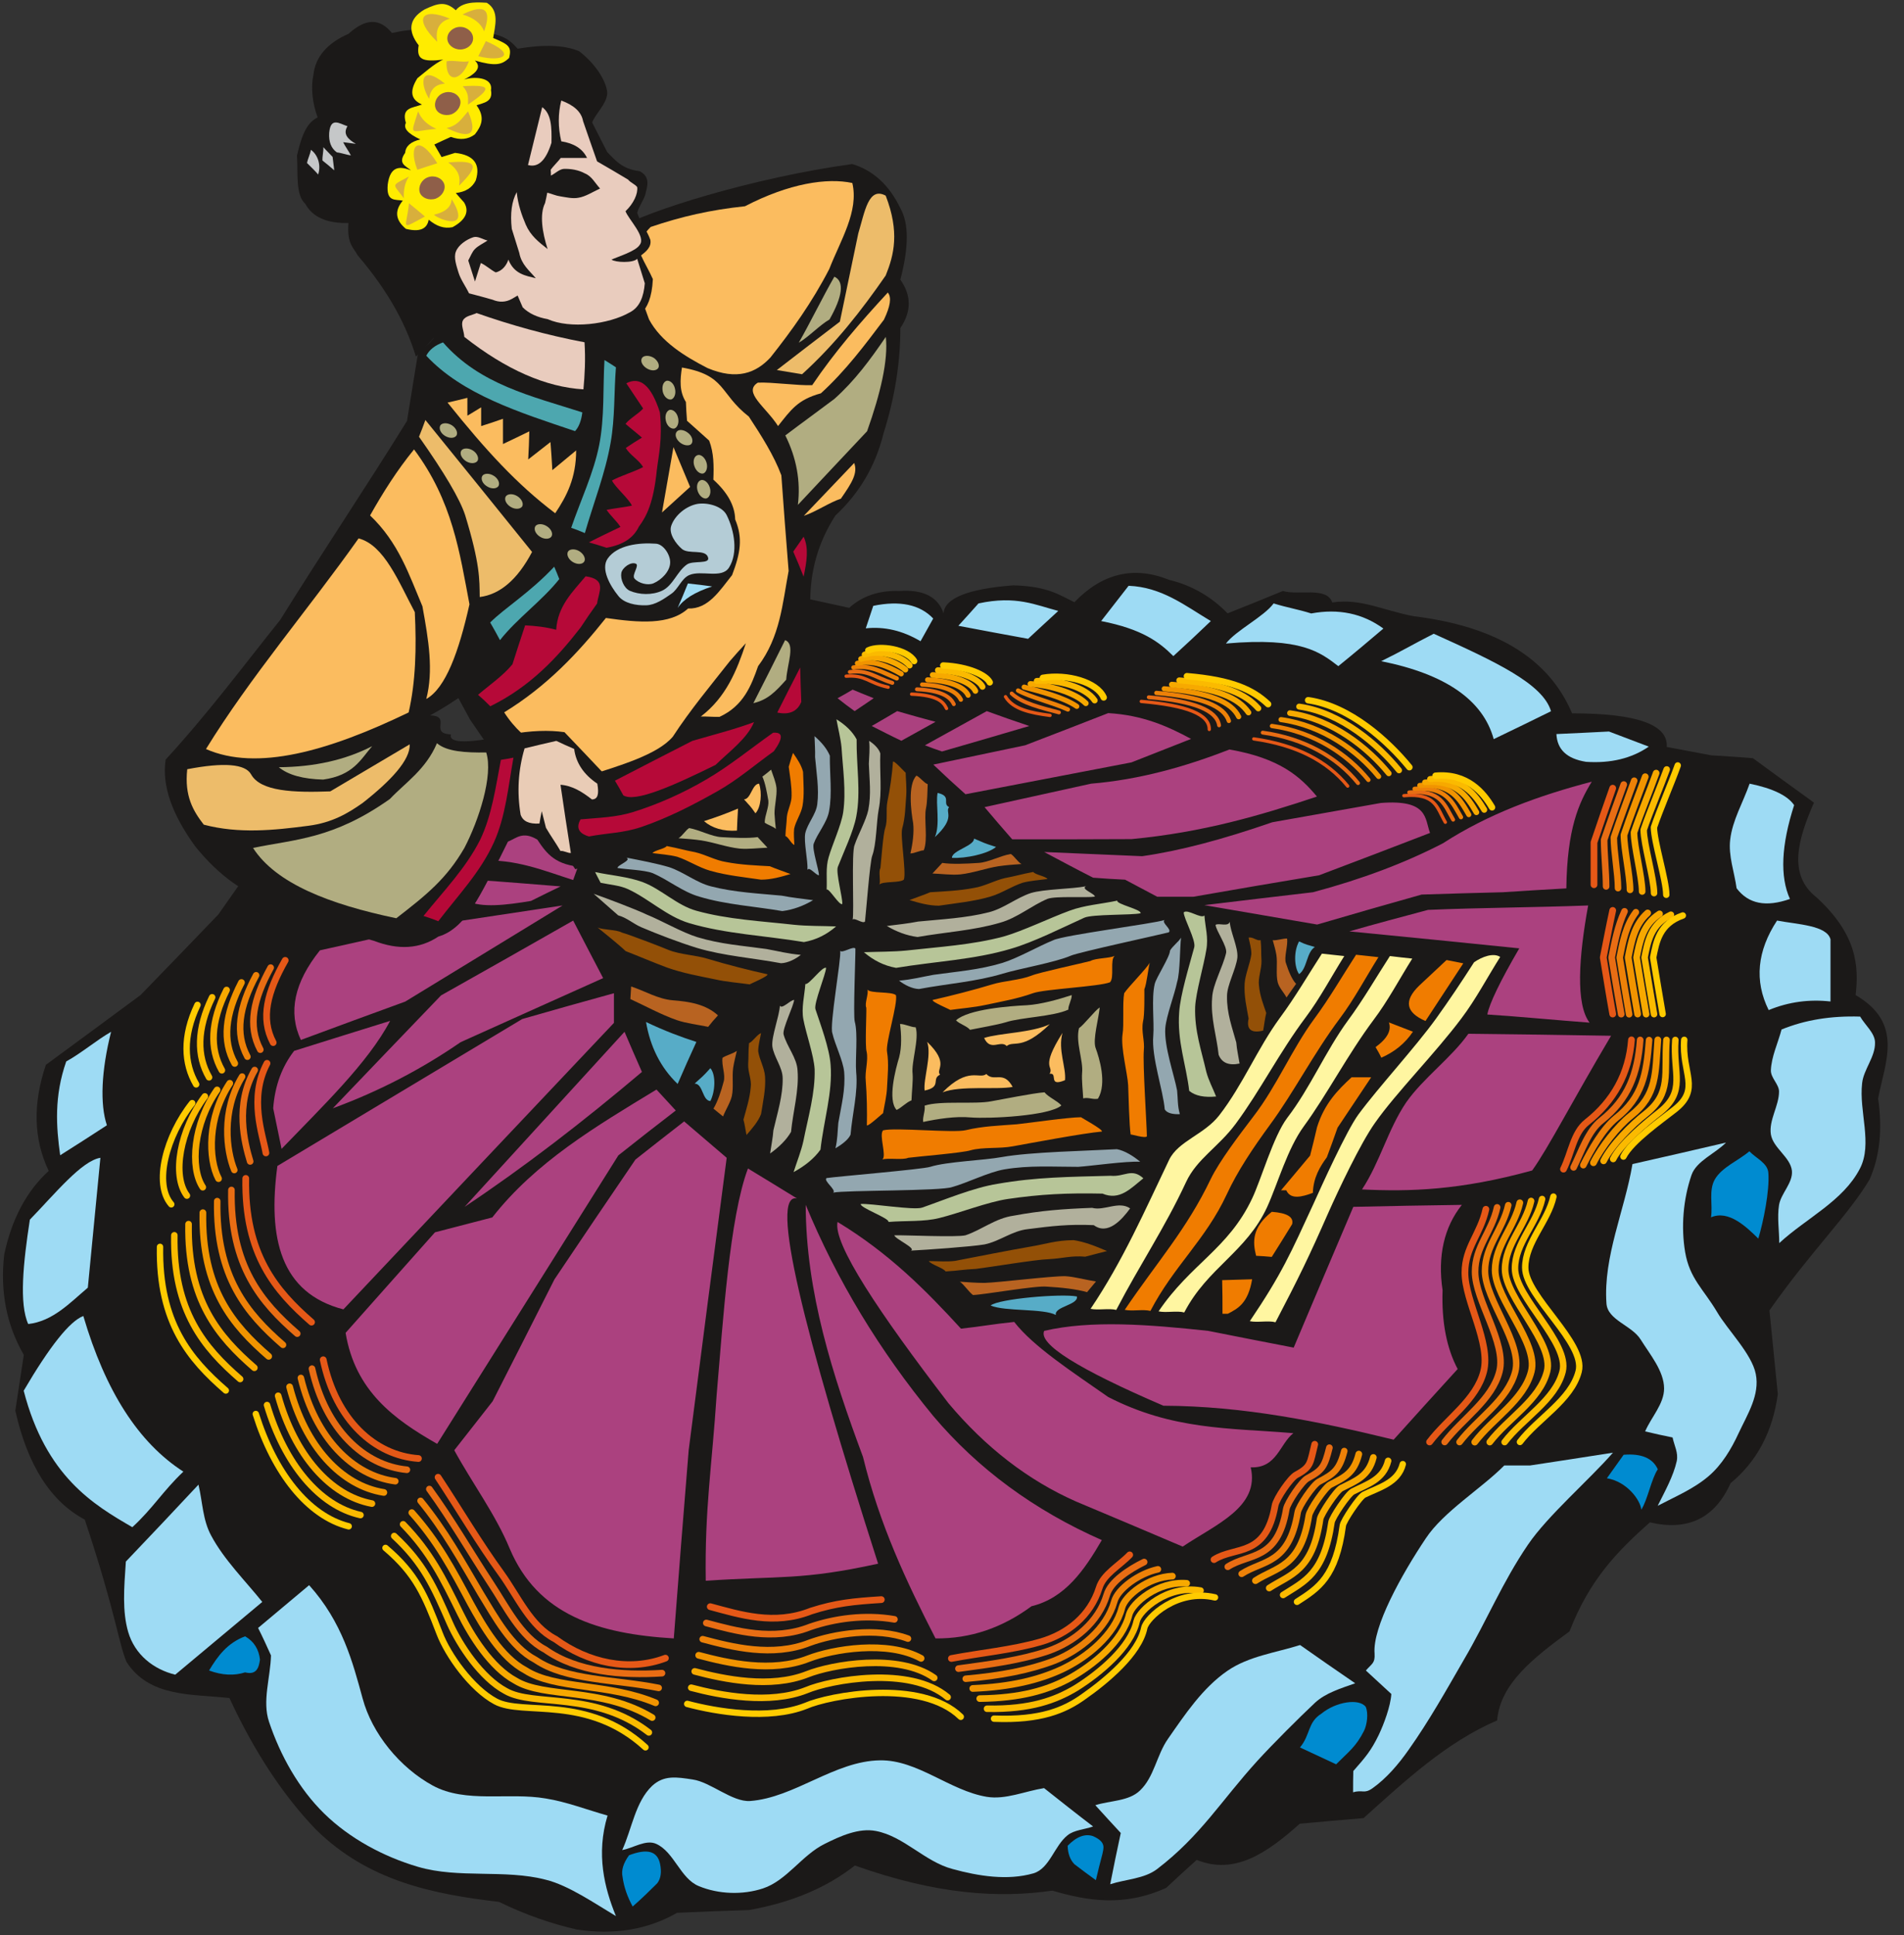 <svg xmlns="http://www.w3.org/2000/svg" xml:space="preserve" width="652.989" height="663.458" fill-rule="evenodd" stroke-linejoin="round" stroke-width="28.222" preserveAspectRatio="xMidYMid" version="1.2" viewBox="0 0 17277 17554"><rect x="0" y="0" width="17277" height="17554" fill="#333333" stroke="none"/><defs class="ClipPathGroup"><clipPath id="a" clipPathUnits="userSpaceOnUse"><path d="M0 0h17277v17554H0z"/></clipPath></defs><g class="SlideGroup"><g class="Slide" clip-path="url(#a)"><g class="Page"><g class="com.sun.star.drawing.ClosedBezierShape"><path fill="none" d="M27 5197h17103v12328H27z" class="BoundingBox"/><path fill="#1B1918" d="M6268 6019c-1346 640-2692 1280-4038 1923-82 117-165 233-249 354-234 244-470 488-706 731-285 211-572 422-859 633-119 353-112 673 26 962-201 183-336 437-404 760-37 335 20 635 178 909-26 168-51 336-77 506 112 498 323 825 630 988 280 839 308 1126 379 1291 208 323 592 290 934 328 229 495 493 889 783 1191 477 470 1061 587 1663 658 239 117 475 198 707 251 340 51 645 0 909-152 216-10 434-18 653-25 388-69 706-204 960-404 747 266 1311 297 1792 228 317 92 645 150 1033-25 92-86 183-170 277-254 348 142 645-69 935-328 193-18 386-35 579-51 381-342 754-690 1212-886 28-333 327-566 657-808 181-468 432-725 729-989 346 81 590-38 732-355 244-201 383-473 429-808-25-254-51-508-76-760 376-536 716-863 909-1188 94-214 117-458 77-734 63-331 236-681-204-938 31-266 10-551-353-885-264-205-172-525-25-861-186-134-371-269-554-403-127-11-254-18-378-26-135-25-270-51-404-76 15-203-272-305-859-305-211-500-693-790-1437-881-285-54-475-163-739-125-49-147-313-61-448-104-167 69-335 137-502 203-150-155-331-256-531-304-320-129-607-59-859 203-134-64-239-145-554-153-411 31-625 117-633 254-51-152-188-218-401-203-183-7-338 46-455 153-119-26-236-51-353-77-363 196-724 389-1085 582Z"/></g><g class="com.sun.star.drawing.ClosedBezierShape"><path fill="none" d="M2479 6256h12141v8609H2479z" class="BoundingBox"/><path fill="#AB417F" d="M5201 7983c26-71 51-143 79-214-218-101-437-205-655-310-89 117-181 234-272 348 330-17 582 92 848 176Zm0 0Zm-114 58c-251-20-503-41-754-58-31 63-61 127-94 190 132 64 350 38 579 0 91-46 180-89 269-132Zm0 0Zm18 173c-386 58-772 117-1161 175-345 77-693 154-1041 232-234 292-290 562-173 813 317-117 632-234 947-348 478-292 953-582 1428-872Zm0 0Zm96 137c-398 227-797 453-1199 679-327 341-655 681-982 1024 416-153 802-353 1160-600 432-195 864-388 1293-581-91-176-183-348-272-522Zm0 0Zm-1661 910c-289 89-579 181-871 272-112 145-175 318-190 521 25 122 50 244 76 368 368-383 782-777 985-1161Zm0 0Zm2031-251c-278 76-555 155-832 234-739 444-1481 889-2222 1333-88 655 28 1153 599 1301 818-867 1636-1733 2455-2599v-269Zm0 0Zm96 350c-483 529-966 1057-1451 1588 541-361 1072-770 1609-1224-54-122-107-244-158-364Zm0 0Zm290 524c-552 335-1096 657-1490 1160-172 44-345 89-520 135-270 302-539 607-811 912 87 528 442 786 831 1007 549-875 1097-1746 1644-2617 173-138 346-272 521-407-58-63-117-127-175-190Zm0 0Zm637 619c-129-111-259-221-386-330-147 114-294 229-442 346-246 360-491 724-735 1087-185 368-373 736-561 1106-114 147-231 294-348 444 162 297 376 584 503 892 254 602 802 774 1489 815 43-569 89-1138 135-1707 114-885 228-1769 345-2653Zm0 0Zm638 369c-150-92-297-183-445-272-167 444-226 1382-284 2052-43 654-109 1032-99 1688 675-46 871-3 1564-155-683-2130-988-3369-736-3313Zm0 0Zm79 58c2 793 243 1542 520 2287 150 615 397 1138 658 1646 318 3 605-96 871-292 305-74 480-328 638-600-615-271-1125-647-1529-1125-488-593-874-1230-1158-1916Zm0 0Zm289 155c470 285 803 622 1120 968 193-21 287-41 483-61 173 223 521 449 853 681 585 300 1090 280 1680 328-124 97-150 320-387 310 84 361-315 516-617 719-323-137-645-274-968-409-437-193-823-493-1158-892-630-821-1049-1448-1006-1644Zm0 0Zm1875 988c-54 119 307 346 1082 679 729 3 1410 143 2089 308 193-214 386-428 581-641-99-186-147-425-137-714-46-310 13-572 175-775-330 5-658 10-985 18-181 424-361 851-541 1277-260-50-519-101-776-152-538-58-1064-99-1488 0Zm0 0Zm3849-2695c-155 219-409 401-564 622-168 249-236 539-401 790 434 21 891 8 1544-172 147-204 363-628 716-1222-432-8-863-13-1295-18Zm0 0Zm172-175c18-97 115-300 290-600-516-53-1029-104-1542-154 236-68 475-131 714-195 470-20 980-22 1453-40-86 471-114 897 13 1063-285-21-646-56-928-74Zm0 0Zm948-2112c-117 191-224 424-231 968-193 10-386 23-577 35-246 6-493 13-736 21-318 89-633 180-948 272-343-59-684-117-1024-176 327-40 655-78 986-117 445-119 836-266 1179-444 416-269 873-434 1351-559Zm0 0Zm-4969 638c147 78 294 157 444 233 97 8 193 13 290 18 96 51 193 102 292 155h327c379-66 761-132 1142-195 335-127 671-254 1006-384-48-130-15-305-445-272-330 59-658 117-986 175-447 155-841 260-1181 308-298-13-595-26-889-38Zm0 0Zm-541-407c83 99 167 196 251 292 361 0 721 0 1082-2 648-61 1174-216 1683-386-150-181-338-348-794-427-396 155-818 274-1255 310-322 71-645 142-967 213Zm0 0Zm-465-386c96 92 193 181 292 269 500-96 1003-193 1506-289 180-71 361-142 541-213-216-117-442-216-752-234-251 99-503 195-754 292-279 58-556 117-833 175Zm0 0Zm-76-175c185-102 373-206 561-310 127 46 257 92 386 135-264 78-528 155-792 231-54-18-105-36-155-56Zm0 0Zm-483-175c76-43 152-89 231-135 114 33 231 66 348 97-104 58-208 116-310 172-91-43-180-89-269-134Zm0 0Zm-155-135c-53-38-104-76-155-117 46-25 92-51 137-78 64 27 127 53 191 78-59 41-117 79-173 117Z"/></g><g class="com.sun.star.drawing.ClosedBezierShape"><path fill="none" d="M208 9360h5383v8023H208z" class="BoundingBox"/><path fill="#9EDBF4" d="M1008 9360c-135 78-269 193-407 269-111 317-91 592-55 851 142-89 284-181 424-272-64-191-51-495 38-848Zm0 0Zm-97 1143c-170 27-411 325-640 561-61 394-98 764-15 947 223-25 376-190 541-330 38-391 76-785 114-1178Zm0 0Zm-155 1435c-124 48-304 274-541 678 201 778 635 1035 986 1238 188-173 277-328 463-504-407-262-707-729-908-1412Zm0 0Zm1045 1530c-218 233-438 467-659 698-17 247-33 450 21 638 61 208 231 340 427 388 265-221 529-442 790-660-155-193-348-384-464-602-77-142-77-300-115-462Zm0 0Zm1004 912c-153 129-308 259-463 388 41 81 79 165 117 249-5 201-81 414-18 602 102 305 270 607 501 833s538 391 851 483c370 109 788 20 1159 117 206 50 449 218 637 330-104-254-182-562-76-912-188-53-373-125-561-155-338-58-725 46-1025-117-297-162-551-470-637-792-89-325-183-691-485-1026Z"/></g><g class="com.sun.star.drawing.ClosedBezierShape"><path fill="none" d="M1897 10443h14152v6853H1897z" class="BoundingBox"/><path fill="#008BD0" d="M2224 14844c-162 61-249 180-327 310 121 45 231 48 327 17 102 26 125-40 135-116-10-92-54-165-135-211Zm0 0Zm3484 1986c-51 71-72 135-59 196 13 96 46 185 92 269 81-71 157-145 223-211 33-43 41-102 25-178-25-114-116-139-281-76Zm0 0Zm4211-173c-71-25-150 3-231 87 2 73 23 127 61 167 63 49 129 97 195 145 18-79 38-157 59-236 10-53 38-109-84-163Zm0 0Zm5607-5614c17-114-23-244 35-345 64-110 216-171 313-254 63 66 165 106 172 195 13 160-45 445-91 597-109-107-269-262-429-193Zm0 0Zm-3730 4809c96-114 68-228 195-307 133-109 343-140 402-61 25 58 12 160-15 216-74 147-140 190-254 305-110-51-219-102-328-153Zm0 0Zm2937-2655c-51 71-101 142-152 213 185 31 305 201 312 285 56-84 92-282 150-366-46-102-150-145-310-132Z"/></g><g class="com.sun.star.drawing.ClosedBezierShape"><path fill="none" d="M5646 14922h6652v2251H5646z" class="BoundingBox"/><path fill="#9EDBF4" d="M5646 16783c88-193 119-437 271-582 107-99 221-81 369-58 162 23 358 205 520 195 404-30 768-364 1180-369 340-5 632 275 968 331 170 28 345-51 520-79 148 117 295 234 445 348-79 28-170 31-231 79-122 97-163 302-310 346-236 68-501 25-734-39-252-66-442-297-696-345-155-30-323 46-465 117-207 102-344 333-560 404-185 61-404 53-582-21-167-68-223-309-386-383-94-43-208 38-309 56Zm0 0Zm4293-407c76 84 153 168 231 252-33 155-66 310-96 465 142-46 310-49 426-138 395-302 578-617 911-983 137-150 371-384 520-524 97-91 237-132 366-178-167-114-335-231-500-347-226 71-465 101-658 233-226 155-386 396-542 620-102 147-124 344-252 466-101 99-271 91-406 134Z"/></g><g class="com.sun.star.drawing.ClosedBezierShape"><path fill="none" d="M12278 7109h4738v9151h-4738z" class="BoundingBox"/><path fill="#9EDBF4" d="M16242 8155c-216 76-376 46-484-97-20-147-76-294-58-442 20-175 117-337 176-507 211 43 346 109 404 195-117 363-130 648-38 851Zm0 0Zm-117 196c-180 274-208 546-76 812 185-76 371-99 561-78v-564c-33-127-300-135-485-170Zm0 0Zm20 2926c0-115-20-232-2-346 18-106 127-200 117-310-13-124-170-205-191-330-20-129 74-259 74-389 0-66-76-124-74-193 5-124 64-246 97-370 213-87 449-125 713-117 46 79 135 150 135 236 3 130-104 244-117 368-30 257 97 549-20 775-152 295-488 450-732 676Zm0 0Zm-1217 1708c56-130 172-249 172-389 0-158-129-310-213-445-81-129-300-175-310-327-30-423 165-842 236-1264 282-63 564-129 849-195-97 99-269 167-313 294-76 221-96 473-58 699 41 241 165 334 290 544 93 160 315 379 351 562 38 190-74 363-156 538-66 143-152 287-272 389-137 117-302 185-462 269 64-129 142-267 173-406 15-76-21-135-38-214-84-17-168-35-249-55Zm0 0Zm-2475 3238c-76 53-87 10-175 36 0-64 0-127 2-193 107-122 160-181 231-328 46-97 107-259 114-371-78-71-154-142-231-213 56-64 84-66 79-153-20-241 244-716 465-1046 160-242 505-452 712-661h234c249-38 500-76 752-116-214 246-590 569-770 833-234 343-373 688-583 1046-162 280-315 554-500 815-91 130-201 260-330 351Z"/></g><g fill="none" class="com.sun.star.drawing.OpenBezierShape"><path d="M2199 8681h5830v6452H2199z" class="BoundingBox"/><path stroke="#E55817" stroke-linecap="round" stroke-width="61" d="M6445 14575c266 71 579 173 914 40 226-73 389-88 638-104m-4022-1110c193 292 371 595 574 874 150 208 264 478 490 594 296 216 669 298 999 173m-3105-2707c115 551 470 868 864 896m-1567-2541c-12 689 272 1021 597 1304m-404-2348c-168 318-38 648-10 813m175-1747c-163 287-226 525-109 746"/></g><g fill="none" class="com.sun.star.drawing.OpenBezierShape"><path d="M2070 8748h6078v6468H2070z" class="BoundingBox"/><path stroke="#E86D14" stroke-linecap="round" stroke-width="60" d="M6409 14723c266 71 607 168 942 36 224-77 498-115 765-69m-4220-1182c205 283 368 567 558 857 138 208 270 483 493 599 288 204 697 237 1060 214m-3176-2762c122 548 470 879 861 917m-1592-2538c-12 689 272 1021 597 1303m-386-2391c-181 313-92 661-41 829m186-1758c-158 287-209 528-94 744"/></g><g fill="none" class="com.sun.star.drawing.OpenBezierShape"><path d="M1941 8817h6329v6526H1941z" class="BoundingBox"/><path stroke="#ED8108" stroke-linecap="round" stroke-width="59" d="M6376 14870c267 71 634 165 969 33 221-81 607-145 894-38m-4423-1250c223 274 368 539 546 841 127 206 274 485 498 602 277 188 721 175 1117 254m-3247-2812c132 544 470 886 857 937m-1616-2541c-12 689 272 1021 597 1304m-371-2434c-191 312-142 676-71 848m198-1767c-155 287-193 528-79 739"/></g><g fill="none" class="com.sun.star.drawing.OpenBezierShape"><path d="M1810 8882h6580v6597H1810z" class="BoundingBox"/><path stroke="#F19400" stroke-linecap="round" stroke-width="61" d="M6340 15016c267 71 662 162 997 30 218-84 716-170 1021-2m-4621-1322c236 265 366 511 533 824 112 203 277 490 498 607 272 175 752 114 1181 294m-3321-2866c140 541 470 897 855 958M2191 8913c-149 287-175 530-61 734m-45 180c-203 307-196 688-102 865m-142 309c-12 689 272 1021 597 1303"/></g><g fill="none" class="com.sun.star.drawing.OpenBezierShape"><path d="M1681 8951h6828v6661H1681z" class="BoundingBox"/><path stroke="#F7A900" stroke-linecap="round" stroke-width="60" d="M6304 15162c267 71 687 158 1022 26 219-87 828-196 1151 33m-4819-1393c248 255 360 486 518 806 99 203 282 495 500 612 264 163 780 56 1242 335m-3394-2919c150 538 472 907 851 978m-1664-2535c-12 688 272 1021 597 1303m-338-2521c-213 303-249 704-130 883m216-1789c-144 287-155 530-43 728"/></g><g fill="none" class="com.sun.star.drawing.OpenBezierShape"><path d="M1552 9017h7078v6730H1552z" class="BoundingBox"/><path stroke="#FBBA00" stroke-linecap="round" stroke-width="59" d="M6272 15310c266 71 712 155 1047 22 216-91 937-226 1280 64m-5022-1462c267 248 360 459 505 791 89 201 287 498 506 615 254 147 805-5 1300 376m-3465-2970c160 533 472 914 848 998m-1689-2538c-12 689 272 1022 597 1304m-320-2564c-226 302-301 718-163 900m229-1799c-140 287-140 533-28 726"/></g><g fill="none" class="com.sun.star.drawing.OpenBezierShape"><path d="M1423 9087h7326v6795H1423z" class="BoundingBox"/><path stroke="#FFCB00" stroke-linecap="round" stroke-width="58" d="M6236 15457c266 71 740 150 1075 18 214-94 1047-251 1407 99m-5220-1532c279 237 358 430 490 773 76 200 292 503 508 619 246 135 833-66 1361 417m-3536-3024c167 531 472 925 843 1019m-1712-2535c-12 688 272 1021 597 1303m-305-2607c-236 297-352 732-190 918m238-1809c-137 287-122 533-12 721"/></g><g fill="none" class="com.sun.star.drawing.OpenBezierShape"><path d="M8602 7119h6234v7958H8602z" class="BoundingBox"/><path stroke="#E55817" stroke-linecap="round" stroke-width="61" d="M14464 8026v-384c56-165 112-330 170-492m0 2049c-31-172-58-343-86-513 28-142 55-284 86-427m-447 2347c71-142 91-330 213-426 242-191 381-442 404-747m-1832 3648c162-213 425-381 491-640s-170-635-170-896c0-229 140-348 190-575m-2467 3178c193-124 470-15 554-490 10-61 139-251 193-279 137-74 124-107 167-277m-3297 1943c269-51 548-76 807-150 249-71 455-239 534-490 38-125 182-201 277-300"/></g><g fill="none" class="com.sun.star.drawing.OpenBezierShape"><path d="M8667 7087h6248v8081H8667z" class="BoundingBox"/><path stroke="#E86D14" stroke-linecap="round" stroke-width="60" d="M8697 15137c297-40 563-76 807-157 244-84 465-264 539-513 35-120 201-229 339-297m759 43c193-125 452-51 531-524 10-58 142-254 193-279 137-74 155-107 198-277m1046-52c163-213 431-381 497-640s-221-642-221-904c0-229 150-358 200-584m694-363c71-143 132-333 254-427 241-191 328-424 350-729m-172-234c-31-173-59-344-87-514 28-142 56-287 117-419m-167-226c0-129-18-295-18-422 56-165 119-340 178-502"/></g><g fill="none" class="com.sun.star.drawing.OpenBezierShape"><path d="M8733 7052h6262v8208H8733z" class="BoundingBox"/><path stroke="#ED8108" stroke-linecap="round" stroke-width="59" d="M8763 15229c320-28 579-78 807-165 236-96 473-292 541-536 31-114 221-254 396-292m760 41c193-125 429-84 508-556 8-56 143-254 194-280 135-71 185-107 229-278m1046-81c163-213 439-381 506-640 66-259-275-650-275-912 0-229 160-371 211-597m681-363c71-142 178-330 297-427 241-190 277-404 300-708m-181-234c-30-174-58-344-86-514 28-142 56-292 147-412m-162-218c0-130-38-333-38-460 55-165 127-353 185-515"/></g><g fill="none" class="com.sun.star.drawing.OpenBezierShape"><path d="M8796 7015h6279v8334H8796z" class="BoundingBox"/><path stroke="#F19400" stroke-linecap="round" stroke-width="61" d="M8827 15317c347-15 596-76 807-173 231-109 483-315 546-559 28-109 239-279 458-287m754 41c193-125 411-120 485-592 8-51 146-254 194-279 135-69 216-107 259-277m1052-109c162-214 447-381 513-641 66-259-328-657-328-919 0-229 173-385 224-611m668-363c71-142 218-330 340-427 239-188 221-383 244-688m-183-234c-30-172-58-342-86-513 28-142 56-297 177-404m-160-210c0-130-55-371-55-498 55-165 134-366 193-528"/></g><g fill="none" class="com.sun.star.drawing.OpenBezierShape"><path d="M8859 6983h6294v8457H8859z" class="BoundingBox"/><path stroke="#F7A900" stroke-linecap="round" stroke-width="60" d="M8890 15409c375-5 612-76 807-180 224-122 490-341 549-582 28-104 260-305 522-284m749 43c193-125 394-155 462-627 8-46 147-257 193-280 132-66 247-107 290-278m1056-139c164-214 454-381 520-641 66-259-381-665-381-927 0-228 185-393 236-619m658-364c71-142 259-332 381-426 238-188 167-366 190-671m-185-234c-31-173-59-343-87-514 28-142 56-299 209-396m-158-203c0-130-74-409-74-536 56-165 143-376 201-538"/></g><g fill="none" class="com.sun.star.drawing.OpenBezierShape"><path d="M8926 6950h6319v8582H8926z" class="BoundingBox"/><path stroke="#FBBA00" stroke-linecap="round" stroke-width="59" d="M8956 15501c398 7 624-79 807-188 216-135 498-369 551-605 23-99 280-333 580-279m749 40c193-124 371-190 439-660 6-43 149-257 194-279 130-66 277-107 320-278m1057-170c163-214 460-381 526-640 66-260-432-674-432-935 0-229 196-404 246-630m645-363c72-143 305-333 425-427 238-191 117-348 139-653m-193-234c-30-173-58-343-86-514 28-142 56-302 239-388m-153-196c0-129-94-447-94-574 56-165 150-386 209-548"/></g><g fill="none" class="com.sun.star.drawing.OpenBezierShape"><path d="M8991 6915h6363v8708H8991z" class="BoundingBox"/><path stroke="#FFCB00" stroke-linecap="round" stroke-width="58" d="M9020 15591c426 17 642-79 807-196 211-147 508-394 556-627 21-94 299-358 642-277m744 40c193-124 353-223 416-693 5-41 150-259 193-279 130-64 308-107 351-277m1063-201c162-213 467-381 533-640s-485-681-485-942c0-229 206-418 256-644m635-363c72-142 346-333 465-427 239-188 64-327 87-632m-196-234c-30-173-58-343-86-513 28-142 56-307 269-381m-150-188c0-130-112-485-112-612 56-165 158-399 216-561"/></g><g fill="none" class="com.sun.star.drawing.OpenBezierShape"><path d="M7663 6117h5468v1358H7663z" class="BoundingBox"/><path stroke="#E55817" stroke-linecap="round" stroke-width="30" d="M12739 7218c290-26 300 111 376 241m-1738-756c382 54 664 197 852 428m-1873-768c414 36 619 117 617 254m-1849-297c68 114 228 147 404 170m-1256-193c231 10 287 66 317 130m-911-293c177-14 200 61 381 100"/></g><g fill="none" class="com.sun.star.drawing.OpenBezierShape"><path d="M7693 6074h5512v1381H7693z" class="BoundingBox"/><path stroke="#E86D14" stroke-linecap="round" stroke-width="35" d="M12787 7188c290-26 323 119 399 248m-1728-790c382 53 677 226 865 458m-1899-779c414 35 617 120 638 255m-1882-289c94 89 271 130 429 172m-1289-210c231 11 305 72 335 135m-944-292c165-22 226 48 386 99"/></g><g fill="none" class="com.sun.star.drawing.OpenBezierShape"><path d="M7724 6030h5554v1404H7724z" class="BoundingBox"/><path stroke="#ED8108" stroke-linecap="round" stroke-width="39" d="M12836 7156c289-25 345 127 421 257m-1715-827c382 53 687 258 875 489m-1924-789c414 36 614 120 658 254m-1913-276c117 63 315 109 452 172m-1322-226c231 10 320 74 351 137m-975-292c154-24 251 38 393 99"/></g><g fill="none" class="com.sun.star.drawing.OpenBezierShape"><path d="M7756 5985h5596v1430H7756z" class="BoundingBox"/><path stroke="#F19400" stroke-linecap="round" stroke-width="46" d="M12883 7125c290-25 369 135 445 265m-1704-862c381 53 698 285 886 516m-1946-796c414 36 610 119 676 254m-1947-269c145 38 361 94 478 175m-1354-241c231 10 338 76 368 140m-1005-290c139-32 276 25 398 96"/></g><g fill="none" class="com.sun.star.drawing.OpenBezierShape"><path d="M7787 5939h5637v1457H7787z" class="BoundingBox"/><path stroke="#F7A900" stroke-linecap="round" stroke-width="51" d="M12930 7097c290-25 391 142 467 272m-1692-900c382 53 709 316 897 547m-1969-806c414 35 604 121 696 254m-1979-260c170 13 404 77 503 176m-1390-257c231 10 358 81 388 145m-1038-290c127-39 302 13 403 97"/></g><g fill="none" class="com.sun.star.drawing.OpenBezierShape"><path d="M7819 5895h5677v1479H7819z" class="BoundingBox"/><path stroke="#FBBA00" stroke-linecap="round" stroke-width="54" d="M12977 7067c290-26 414 149 491 279m-1679-936c381 54 718 347 906 578m-1994-816c414 35 602 124 717 254m-2010-249c193-13 444 55 525 177m-1422-274c231 10 373 86 404 150m-1069-292c116-42 327 2 408 99"/></g><g fill="none" class="com.sun.star.drawing.OpenBezierShape"><path d="M7849 5850h5720v1505H7849z" class="BoundingBox"/><path stroke="#FFCB00" stroke-linecap="round" stroke-width="58" d="M13026 7037c289-26 436 157 513 287m-1669-972c381 54 731 377 919 608m-2019-826c414 35 599 124 737 254m-2044-239c219-38 491 38 552 178m-1456-290c231 11 391 89 422 153m-1102-290c104-50 353-10 416 97"/></g><g class="com.sun.star.drawing.ClosedBezierShape"><path fill="none" d="M7856 5313h7106v1602H7856z" class="BoundingBox"/><path fill="#9EDBF4" d="M14961 6773c-155 107-346 153-569 138-175-28-262-112-269-252 160-7 320-15 477-23 122 46 242 92 361 137Zm0 0Zm-1407-68c175-84 348-168 520-253-73-249-502-449-1064-703-195 99-279 152-477 249 584 117 924 353 1021 707Zm0 0Zm-1001-1003c-135 115-272 230-409 341-163-124-333-266-1020-205 92-120 344-243 433-364 122 38 221 53 341 91 249-46 467 0 655 137Zm0 0Zm-1566-68c-111 107-226 214-340 318-127-127-282-245-655-318 83-107 167-214 249-320 302 12 515 182 746 320Zm0 0Zm-1384-92c-91 84-183 168-274 253-211-39-422-77-633-118 61-66 122-135 183-203 343-74 518 15 724 68Zm0 0Zm-1135 69c-38 68-77 138-115 206-162-96-327-135-497-117l68-204c241-50 424-12 544 115Z"/></g><g class="com.sun.star.drawing.ClosedBezierShape"><path fill="none" d="M5719 7036h3551v2280H5719z" class="BoundingBox"/><path fill="#B86321" d="M9172 7747c33 20 61 71 97 91-71 5-140 10-208 20-115 18-229 61-346 74-81 8-167-5-254-8 31-33 61-66 89-96 86 13 213 8 330 0 89-5 198-66 292-81Zm0 0Zm-911-5c38 0 86-28 121-28 41-97 0-287 21-384 12-56 12-150 15-216-38-15-66-61-102-78-81 81-48 332-30 431 10 84-5 191-25 275Zm0 0ZM5727 8949c-2 38-5 76-7 114 139 64 276 140 421 191 89 30 188 41 285 61 28-36 58-71 89-104-112-102-260-125-412-137-132-11-251-84-376-125Z"/></g><g class="com.sun.star.drawing.ClosedBezierShape"><path fill="none" d="M6474 9533h213v596h-213z" class="BoundingBox"/><path fill="#B86321" d="M6556 9596c33-23 97-38 130-63-12 53-25 101-33 152-12 86 5 174-12 257-14 61-55 122-80 186-31-26-60-48-87-71 38-64 69-155 92-243 20-63-20-147-10-218Z"/></g><g class="com.sun.star.drawing.ClosedBezierShape"><path fill="none" d="M5423 6908h6068v4627H5423z" class="BoundingBox"/><path fill="#935007" d="M6906 9372c-36 12-76 78-109 91-8 81-3 112-8 191-3 73 33 139 23 210-8 100-41 201-66 293 13 45 18 94 28 139 53-61 106-122 132-190 18-115 44-229 36-341-6-81-51-152-62-228 0-54 16-109 26-165Zm0 0Zm1522 2068c23 33 130 61 153 94 119-7 162-18 274-23 104-12 551-86 655-88 145-8 204-34 338-23 64-18 131-33 197-51-100-43-202-84-303-99-166 2-247 35-404 61-112 18-564 106-671 127-74 10-157 2-239 2Zm0 0Zm2902-2934c36-11 76 33 109 22 8 79 3 112 8 188 2 72-33 158-23 224 8 94 41 175 66 249-13 53-18 107-28 160-102 25-155-5-132-109-18-102-43-204-36-320 6-82 51-183 61-265 0-53-15-99-25-149Zm0 0Zm-1825-532c-17-26-111-38-129-64-112 21-153 36-259 56-97 23-183 74-280 89-134 26-272 31-396 39-61 26-124 46-188 71 86 26 175 51 267 51 155-23 312-38 462-81 107-31 198-95 300-128 71-18 147-23 223-33Zm0 0Zm-1526 51c28-33 188-13 223-46 23-71-35-394-15-465 28-99 28-196 36-295 5-68-3-139-5-210 0 5-102-111-115-100-7 110-28 257-51 364-15 76 5 167-20 241-18 46-38 317-43 361-20 33 5 117-10 150Zm0 0Zm-2556 389c45 36 210 170 254 214 104 40 271 111 375 149 143 51 290 77 435 107 101 23 211 31 317 46-10 0 177-76 159-92-161-35-380-91-537-139-114-36-252-38-361-82-66-28-355-139-422-157-48-28-172-23-220-46Z"/></g><g class="com.sun.star.drawing.ClosedBezierShape"><path fill="none" d="M5387 6721h5862v4625H5387z" class="BoundingBox"/><path fill="#B1B09C" d="M7206 9071c-30-3-114 91-129 51-5 96-77 279-69 368 13 99 94 191 94 292 3 155-48 315-84 471-5 69-20 140-30 211 81-58 147-122 190-196 18-186 74-377 59-557-5-114-97-216-127-328-11-53 91-256 96-312Zm0 0Zm909 2135c6 33 204 119 150 139 137-7 544-35 668-56 138-28 252-124 394-139 218-28 371-46 598-36 127 94 254-48 330-152-104-71-234 25-345-5-268 10-464 25-712 71-166 23-290 129-437 178-77 20-564-3-646 0Zm0 0Zm2915-2816c30-20 114 21 129-28 5 92 77 231 69 325-13 107-94 249-94 348-3 158 48 290 84 422 5 64 20 127 30 191-96 20-160-5-190-79-18-173-74-330-59-518 5-120 97-277 127-407 11-61-91-200-96-254Zm0 0Zm-1095-256c0-28-132-69-81-94-128 25-380 25-499 61-132 43-249 142-384 175-208 53-429 63-640 84-91 18-188 28-284 40 86 51 178 87 279 100 249-44 511-59 750-130 155-43 284-155 429-216 74-28 354-8 430-20Zm0 0Zm-2198 208c15-66-13-613 18-677 30-91 104-223 124-317 28-145 10-272 5-419 3-74 10-130 3-208 43 27 89 71 101 114-7 170 18 345-15 510-20 107-20 315-58 417-21 48-59 547-66 598-21 23-94-38-112-18Zm0 0Zm-2350-234c96 33 388 143 480 188 134 54 322 163 462 206 213 64 404 76 626 107 111 20 193 43 312 53-48 38-117 74-180 76-255-48-519-66-763-139-160-49-358-125-506-188-71-31-132-87-208-107-33-28-193-170-223-196Z"/></g><g class="com.sun.star.drawing.ClosedBezierShape"><path fill="none" d="M6388 7109h3279v2801H6388z" class="BoundingBox"/><path fill="#FBBC5F" d="M8413 9451c43 125-36 336-23 442 160-33 58-106 140-144-43-51 91-97-117-298Zm0 0Zm1113-160c-165 79-454 79-596 125 58 127 149 15 205 73 66-53 140 46 391-198Zm0 0Zm115 79c-43 153 35 315 23 429-160 66-59-71-140-58 43-76-92-41 117-371Zm0 0Zm-1088 539c167-64 488-21 636-49-84-155-168-40-239-117-64 51-161-73-397 166Zm0 0ZM6855 7378c-51-74-51-66-104-127 63 0 73-140 137-142 28 81 18 215-33 269Zm0 0Zm-467 71c114-36 215-74 309-114-5 66-7 134-10 200-124 8-226-23-299-86Z"/></g><g class="com.sun.star.drawing.ClosedBezierShape"><path fill="none" d="M11549 8514h213v537h-213z" class="BoundingBox"/><path fill="#B86321" d="M11679 8514c-33-2-97 20-130 15 12 46 25 86 33 133 12 79-6 175 12 249 14 52 55 90 80 138 30-43 59-86 87-124-38-39-69-116-92-187-20-53 20-161 10-224Z"/></g><g class="com.sun.star.drawing.ClosedBezierShape"><path fill="none" d="M8710 11577h1236v173H8710z" class="BoundingBox"/><path fill="#B86321" d="M8829 11748c-38-28-79-93-119-121 76 5 149 11 223 11 124-3 606-63 733-61 86 5 182 33 279 48-28 33-56 67-81 97-97-28-237-43-364-50-96-12-570 73-671 76Z"/></g><g class="com.sun.star.drawing.ClosedBezierShape"><path fill="none" d="M6157 6982h3846v3197H6157z" class="BoundingBox"/><path fill="#B1AD81" d="M8377 10178c-7-46 21-102 13-148 142-48 460-10 607-40 88-15 377-74 481-81 36 45 115 76 153 119-107 96-659 122-822 109-137-13-302 13-432 41Zm0 0Zm1602-1039c-44 28-145 160-188 188-33 127 40 292 28 406-5 66 7 163 10 231 48-12 89 13 134 3 84-140 11-373-22-462-26-76 28-264 38-366Zm0 0Zm-254-112c2 38-33 94-31 132-140 64-429 69-569 115-85 25-227 48-323 68-28-35-97-53-127-86 111-102 493-130 643-137 127-8 282-51 407-92Zm0 0Zm-1558 262c45 0 99 30 142 30 33 107-41 318-28 422 5 63-8 168-10 241-48 18-89 66-135 87-84-89-10-369 23-478 25-94 20-211 8-302Zm0 0ZM6939 7462c23 20 79 35 101 58-5-48-10-94-12-140 0-76 23-155 18-231-6-56-31-112-49-167-25 22-53 43-79 63 26 58 41 142 54 218 7 59-33 135-33 199Zm0 0Zm-686 50c-33 21-61 71-96 92 71 5 139 10 208 20 114 18 228 61 345 74 82 7 168-5 254-8-30-33-61-66-89-96-86 12-213 7-330 0-89-5-198-66-292-82Z"/></g><g class="com.sun.star.drawing.ClosedBezierShape"><path fill="none" d="M5921 6830h4513v3690H5921z" class="BoundingBox"/><path fill="#F07C00" d="M8006 10519c43-33-33-221 7-265 110-28 644 26 753-2 148-36 305-41 460-53 107-11 470-64 584-64-10-2 206 114 188 130-170 15-642 104-808 134-121 23-271 5-383 36-69 23-495 58-566 68-49 23-187-2-235 16Zm0 0Zm2427-1786c-28 53-193 218-232 277-17 89 0 287-15 373-18 120 46 358 51 462 3 74 10 376 23 448-3-8 134 38 147 15-2-117-38-653-28-777 10-92-25-171-7-265 15-58 12-241 12-292 21-48 36-195 49-241Zm0 0Zm-318-62c-46 37 0 197-43 240-104 40-594 61-699 99-142 51-289 76-434 107-102 22-211 30-317 45 10 0-176-76-158-91 160-36 379-92 536-140 114-35 251-38 361-81 66-28 467-114 533-132 48-28 173-23 221-47Zm0 0Zm-2244 306c26 38 221 15 259 51 18 78-96 436-81 513 18 109 5 218 0 325-3 76-23 155-36 233 3-7-134 122-147 110 3-120 0-282-10-402-10-86 25-185 8-266-16-51 0-351-3-399-18-38 23-127 10-165Zm0 0Zm-663-1312c-28-10-53-71-81-81 3-74 10-102 13-173 7-66 43-124 43-190 2-89-15-181-26-265 13-40 23-83 39-126 38 55 76 111 91 172 3 102 13 209-5 310-13 71-61 135-76 206-5 48 0 96 2 147Zm0 0Zm-1287 74c17-26 111-38 129-64 112 21 152 36 259 56 97 23 183 74 280 89 134 26 271 31 396 38 61 26 124 46 188 71-87 26-176 51-267 51-155-23-312-38-462-81-107-31-198-94-300-127-71-18-147-23-223-33Z"/></g><g class="com.sun.star.drawing.ClosedBezierShape"><path fill="none" d="M5603 6677h5115v4143H5603z" class="BoundingBox"/><path fill="#93A7B0" d="M7561 10819c101-23 986-13 1080-51 138-38 328-135 473-160 226-38 432-23 670-23 120-8 432-53 562-46-59-50-140-101-211-114-272 15-785 25-1042 71-167 31-500 41-652 89-71 23-860 89-941 102-31 25 91 106 61 132Zm0 0Zm3156-2313c-11 79-8 316-36 403-23 114-97 304-107 416-12 168 79 419 107 567 8 78 3 139 25 215-58 3-116-7-137-43-15-177-122-475-104-668 10-124-18-338 13-470 15-61 137-244 139-303 23-40 79-81 100-117Zm0 0Zm-150-160c-97 33-917 137-1009 183-134 54-322 163-462 206-213 64-404 77-625 108-112 20-193 43-313 53 49 38 118 74 181 76 254-48 518-66 762-140 160-48 470-100 617-163 71-31 811-191 887-211 33-28-69-86-38-112Zm0 0Zm-2943 280c11 71-99 676-71 747 23 102 97 247 107 351 13 160-25 300-53 462-8 84-6 145-26 231 56-33 117-78 137-124 16-191 69-384 51-567-10-119 18-347-13-459-15-54 8-606 6-662-21-25-117 44-138 21Zm0 0Zm-193-686c-28 0-89-84-104-48 5-87-35-252-20-333 20-89 99-173 109-264 18-140-8-287-20-427 2-61-3-124-5-190 63 55 111 111 139 177-2 168 23 341-7 503-18 104-104 198-140 297-15 51 48 234 48 285Zm0 0Zm-1828-66c0-28 132-69 81-94 127 25 266 51 386 86 132 43 249 142 383 175 209 54 430 64 640 84 92 18 188 28 285 41-86 51-178 86-279 99-249-43-511-58-750-130-155-43-284-154-429-215-74-28-241-33-317-46Z"/></g><g class="com.sun.star.drawing.ClosedBezierShape"><path fill="none" d="M5862 7193h6070v4737H5862z" class="BoundingBox"/><path fill="#57ACC7" d="M8989 11843c130 56 480 25 592 86-18-76 206-91 191-168-138-28-714 21-783 82Zm0 0Zm2799-3303c74 35 71 28 143 51-77 48-69 195-143 246-45-64-50-208 0-297Zm0 0Zm-2750-857c-115-36-105-36-200-76 5 66-203 109-200 175 124 7 326-36 400-99Zm0 0ZM6446 9690c-74 82-71 74-143 140 77 0 69 155 143 158 45-89 51-239 0-298Zm0 0Zm2037-2096c51-114 5-305 25-401 132 30 38 96 104 129-40 48 66 91-129 272Zm0 0ZM5862 9271c165 79 314 135 457 181-59 127-115 254-170 381-155-148-249-338-287-562Z"/></g><g class="com.sun.star.drawing.ClosedBezierShape"><path fill="none" d="M5400 6525h5636v4561H5400z" class="BoundingBox"/><path fill="#B7C598" d="M8062 11085c155-13 323 0 463-36 175-43 437-145 617-172 300-44 542-56 862-49 157 66 257-48 371-139-107-97-170-11-297-23-374 10-680 12-1025 73-216 33-495 150-686 216-76 26-467-40-556-33-13 33 264 130 251 163Zm0 0Zm2867-2780c7 104 38 198 17 312-23 143-94 382-101 515-8 218 58 401 101 591 21 79 59 148 89 224-106 10-188-5-244-51-28-239-111-452-91-714 10-157 91-420 137-590 15-66-94-256-96-315 33-35 157 61 188 28Zm0 0Zm-790-135c-145 31-300 41-435 92-168 61-425 185-598 234-284 76-589 94-884 127-124 12-254 10-383 15 86 73 180 122 292 142 348-58 711-74 1041-173 204-58 481-198 667-282 74-33 429-22 510-40 18-33-226-84-210-115Zm0 0Zm-2831 756c-8 106-38 221-18 322 23 125 94 323 102 450 7 213-59 437-102 653-20 91-58 185-89 282 107-59 188-125 244-204 28-256 112-523 92-769-11-153-92-366-138-506-15-55 94-315 97-374-33-18-157 159-188 146Zm0 0Zm193-857c5-97-10-198 18-292 33-115 114-290 132-407 28-193-3-396-15-591-8-82-31-168-46-254 84 53 145 111 183 182-3 234 40 475-3 699-25 137-117 328-167 457-21 51 45 285 40 338-28 15-117-142-142-132Zm0 0Zm-2101-158c144 31 297 41 434 92 167 63 310 211 485 259 284 79 590 94 885 127 124 13 254 10 383 15-86 74-180 122-292 142-348-58-709-73-1042-172-203-61-366-221-554-308-76-35-167-40-249-58-17-33-35-66-50-97Z"/></g><g class="com.sun.star.drawing.ClosedBezierShape"><path fill="none" d="M9896 8651h3718v3345H9896z" class="BoundingBox"/><path fill="#FFF6A1" d="M13376 8729c-124 193-221 338-345 511-193 267-516 615-704 869-109 148-338 656-409 813-206 446-285 631-577 1063 68 15 167-8 233 10 212-406 304-594 481-997 89-200 290-627 422-812 193-275 549-633 785-949 130-172 234-371 351-556-61-40-163-3-237 48Zm0 0Zm-1381-78c-125 193-243 396-380 581-206 281-335 606-551 885-135 175-373 234-455 404-218 455-421 920-713 1352 68 15 167-7 233 10 211-406 442-747 633-1159 99-213 294-317 452-531 221-299 396-647 633-963 130-173 234-371 351-557-69-7-137-15-203-22Zm0 0Zm617 22c-125 193-242 397-379 582-205 280-343 613-552 885-127 168-239 566-320 734-216 456-556 590-848 1022 68 15 167-8 233 10 211-406 562-546 752-956 97-213 183-528 334-734 213-292 396-648 632-964 130-172 234-370 351-556-69-7-137-15-203-23Z"/></g><g class="com.sun.star.drawing.ClosedBezierShape"><path fill="none" d="M10206 8661h3073v3259h-3073z" class="BoundingBox"/><path fill="#F07C00" d="M13126 8709c-81 76-165 155-249 233-142 138-119 244 58 320 115-175 229-350 343-523-50-10-101-20-152-30Zm0 0Zm-523 566c25 71-13 145-121 224 18 30 37 63 52 96 117-51 216-129 287-236-71-28-145-56-218-84Zm0 0Zm-339 498c-127 117-246 239-313 452-20 85-40 171-63 258-86 104-175 208-264 315h48c38 86 140 61 241 23 5-140 64-237 127-323 33-89 66-178 97-268 101-152 203-305 305-457h-178Zm0 0Zm-724 1220c137 10 201 46 185 112-61 99-122 198-185 297-46-5-94-7-142-10-33-130-36-257 142-399Zm0 0Zm-178 612c-89 3-180 5-272 8 3 102 3 203 3 305h48c87-46 183-89 221-313Zm0 0Zm943-2944c-125 193-242 396-379 581-206 280-340 610-551 884-132 174-307 402-389 570-217 455-488 754-780 1186 68 15 167-7 233 10 211-406 501-645 692-1056 99-214 239-422 394-634 216-294 396-647 632-962 130-173 234-371 351-557-69-7-137-15-203-22Z"/></g><g class="com.sun.star.drawing.ClosedBezierShape"><path fill="none" d="M3256 1488h4991v6398H3256z" class="BoundingBox"/><path fill="#1B1918" d="M5636 2062c214-140 1192-450 2097-574 193 58 338 195 437 401 79 140 76 355 0 648 101 144 101 289 0 439 0 316-51 633-153 956-73 297-221 544-436 744-155 239-232 503-229 803-20 81-41 162-58 246 94 74 0 183 66 297 40 69 119 171 68 299-33 170-18 350-267 477-293 272-600 531-991 706-280 198-572 282-950 381-323-485-627-874-954-1356-335-618-673-1236-1010-1853 223-401 447-802 668-1204 33-363 63-727 93-1088 543-109 1081-216 1619-322Z"/></g><g class="com.sun.star.drawing.ClosedBezierShape"><path fill="none" d="M7197 4869h126v363h-126z" class="BoundingBox"/><path fill="#B60938" d="M7292 4869c-30 43-61 88-94 135 33 74 64 151 94 227 28-133 49-260 0-362Z"/></g><g class="com.sun.star.drawing.ClosedBezierShape"><path fill="none" d="M4574 1643h3504v5403H4574z" class="BoundingBox"/><path fill="#FBBC5F" d="M7751 4200c-152 159-304 319-457 479 104-33 234-122 336-155 101-145 155-232 121-324Zm0 0Zm305-1546c-249 269-482 538-686 840-137 5-354-28-493-23-140 87 73 221 183 394 116-145 176-239 389-297 226-206 399-439 572-668 58-122 71-203 35-246Zm0 0Zm-322-994c-229-49-573 3-974 211-315 33-579 94-856 188-234 234-125 541-15 838 109 204 325 336 531 442 266 112 439 46 571-96 191-241 377-498 534-803 102-261 270-523 209-780Zm0 0ZM6188 3334c-17 112-25 216 36 313 2 56 5 111 10 170 66 58 132 119 201 180 43 112 43 231 38 354 129 117 195 236 198 361 71 170 48 305-28 505-112 140-216 310-399 303-167 152-447 129-746 86-253 318-537 620-923 856 185 292 482 406 741 582 301-97 649-196 789-361 157-241 340-460 518-686 48-56 96-109 145-162-82 249-181 492-409 665 53-2 116 5 170 3 216-99 287-280 350-460 201-267 221-567 277-864-23-289-46-579-66-867-66-178-180-358-295-533-271-211-203-374-607-445Z"/></g><g class="com.sun.star.drawing.ClosedBezierShape"><path fill="none" d="M4192 2840h1118v693H4192z" class="BoundingBox"/><path fill="#E9CCBE" d="M4325 2840c-41 20-102 25-124 66-22 40 10 99 12 150 381 300 743 456 1081 476 12-129 20-270 10-427-340-64-669-156-979-265Z"/></g><g class="com.sun.star.drawing.ClosedBezierShape"><path fill="none" d="M4338 3456h1660v2953H4338z" class="BoundingBox"/><path fill="#B60938" d="M5683 3477c51 76 102 153 153 229-46 51-117 86-160 139 40 36 109 89 149 125-50 30-99 61-147 94 43 69 114 102 158 173-74 40-209 81-283 122 31 63 153 165 181 228-56 13-171 26-230 38 36 54 90 99 126 155-90 43-197 94-286 140 54 16 107 31 160 49 156-28 245-92 293-191 72-97 133-219 163-513 15-130 53-277 28-524-79-246-180-329-305-264Zm0 0Zm-369 1751c-117 140-254 269-267 485-94-25-183-35-282-40-39 117-77 233-115 353-86 106-224 200-312 277 38 33 76 68 111 104 357-175 603-435 819-714 48-74 99-147 150-218 13-105 94-219-104-247Z"/></g><g class="com.sun.star.drawing.ClosedBezierShape"><path fill="none" d="M5491 4568h1175v925H5491z" class="BoundingBox"/><path fill="#B4CCD6" d="M5768 5113c39 13-38 102-11 135 37 43 121 66 174 43 71-31 148-107 150-186 3-71-61-171-132-173-150-11-349 12-435 135-65 94 22 247 96 338 53 69 163 89 253 86 83-2 162-58 228-104 64-43 92-139 163-170 109-48 295 36 361-68 84-134 49-334-20-474-41-84-173-118-265-104-102 18-206 102-239 198-25 71 41 163 97 211 61 52 214-3 237 77 20 64-138 25-192 64-88 61-127 193-226 238-89 41-205 38-293 0-53-25-86-106-76-162 10-48 84-102 130-84Z"/></g><g class="com.sun.star.drawing.PolyPolygonShape"><path fill="none" d="M6006 4056h257v594h-257z" class="BoundingBox"/><path fill="#FBBC5F" d="m6111 4056-104 593 255-232-151-361Z"/></g><g class="com.sun.star.drawing.ClosedBezierShape"><path fill="none" d="M6148 5293h315v223h-315z" class="BoundingBox"/><path fill="#9EDBF4" d="M6242 5293c-30 74-60 148-93 222 53-79 154-143 313-195-74-10-147-20-220-27Z"/></g><g class="com.sun.star.drawing.ClosedBezierShape"><path fill="none" d="M5248 6055h2025v1534H5248z" class="BoundingBox"/><path fill="#B60938" d="M7015 6647c-203 143-397 303-611 427-203 119-432 222-661 293-155 48-310 51-475 66-53 92 7 135 76 155 175-33 310-30 476-86 241-82 472-201 693-326 181-102 342-242 509-361 87-122 84-175-7-168Zm0 0Zm-173-96c-169 63-359 112-560 170-233 119-467 239-702 361 26 43 51 86 76 133 108 68 459-90 837-276 127-124 286-238 349-388Zm0 0Zm419-496c-71 137-140 274-208 409 109 23 183-10 218-97-5-104-7-208-10-312Z"/></g><g class="com.sun.star.drawing.ClosedBezierShape"><path fill="none" d="M1496 2966h4057v5627H1496z" class="BoundingBox"/><path fill="#1B1918" d="M3808 3111c-38 236-76 472-115 708-373 602-774 1199-1150 1804-334 417-651 844-1040 1268-35 234 56 493 267 785 218 272 462 442 724 516 260 190 587 254 897 342 226 87 419 74 587-38 262-76 394-419 554-706 26-53 51-104 77-155 76-30 134-99 267-18 86 130 165 234 419 249-64-185-115-424-77-553 77-8 191 61 267 56 84-36 87-148 18-326-127-134-254-269-381-401-140-20-305-15-495 20-113 28-573 127-535 0-203-7 13-167-190-172 231-125 439-280 630-457-69-155-135-322-153-517 469-109 1027-1029 992-1892-694-87-1177-486-1266-628-86-138-246 267-297 115Z"/></g><g class="com.sun.star.drawing.ClosedBezierShape"><path fill="none" d="M4061 3609h1168v1048H4061z" class="BoundingBox"/><path fill="#FBBC5F" d="M5228 4086c0 250-86 415-190 570-347-262-629-570-977-1004 60-13 121-28 180-43v162c43-25 84-51 125-76v170c66-20 132-43 198-66v229c82-38 160-77 239-115-2 87-5 170-10 255 69-54 135-105 202-158 7 84 12 168 17 255 74-61 145-120 216-179Z"/></g><g class="com.sun.star.drawing.ClosedBezierShape"><path fill="none" d="M2530 6769h848v305h-848z" class="BoundingBox"/><path fill="#B1AD81" d="M3377 6769c-245 126-524 188-847 191 86 71 221 107 402 112 275-38 341-184 445-303Z"/></g><g class="com.sun.star.drawing.ClosedBezierShape"><path fill="none" d="M3843 6873h817v1485h-817z" class="BoundingBox"/><path fill="#B60938" d="M4545 6893c-46 241-82 505-188 725-131 259-327 459-514 691 45 15 91 30 134 48 183-239 382-445 504-714 107-235 132-514 178-770-38 7-76 15-114 20Z"/></g><g class="com.sun.star.drawing.ClosedBezierShape"><path fill="none" d="M3990 3228h2458v1889H3990z" class="BoundingBox"/><path fill="#B1AD81" d="M6440 4420c16 46 0 91-28 101-27 8-66-20-81-66-15-45-2-89 28-99 28-10 66 18 81 64Zm0 0Zm-30-226c15 45 0 91-28 101-28 8-66-20-81-66-16-45-3-90 28-100 28-10 66 18 81 65Zm0 0Zm-168-268c38 28 51 74 33 99-17 23-66 20-104-10-38-31-51-74-30-99 17-23 63-20 101 10Zm0 0Zm-89-135c11 46-7 89-35 97-31 5-66-25-76-71-11-48 5-89 35-99 31-5 66 25 76 73Zm0 0Zm-28-264c11 46-7 89-35 97-31 5-66-26-76-71-10-49 5-89 35-99 31-5 66 25 76 73Zm0 0Zm-195-282c40 26 58 69 43 94-18 26-63 28-104 3-42-26-60-66-44-94 16-25 64-27 105-3Zm0 0Zm-1831 612c41 26 58 69 43 94-18 26-63 28-104 3s-57-66-43-94c15-25 63-28 104-3Zm0 0Zm191 229c40 25 58 69 43 95-18 25-64 28-104 3-41-27-59-67-44-95 16-26 64-28 105-3Zm0 0Zm190 230c41 25 58 68 43 94-18 25-63 28-104 2-41-25-58-66-43-94 15-25 63-28 104-2Zm0 0Zm481 457c41 25 59 68 43 94-17 25-63 28-104 2-40-25-58-66-43-94 15-25 63-28 104-2Zm0 0Zm297 228c41 26 59 69 43 94-17 26-63 28-104 3-40-25-58-66-43-94 15-25 64-28 104-3Zm0 0Zm-564-500c41 25 59 69 44 94-18 25-64 28-105 3-41-26-59-66-44-94 17-26 65-28 105-3Z"/></g><g class="com.sun.star.drawing.ClosedBezierShape"><path fill="none" d="M4705 6720h724v1020h-724z" class="BoundingBox"/><path fill="#E9CCB6" d="M4760 6789c-58 196-70 396-36 601 21 60 74 86 171 81 6-38 13-76 21-112 12 48 25 99 38 150 46 79 84 129 132 211 28-5 66 20 94 18-33-206-64-412-94-619 107 8 197 64 285 133 54 0 66-49 49-143-125-84-194-190-210-315-55-23-109-48-162-73-97 22-194 45-288 68Z"/></g><g class="com.sun.star.drawing.ClosedBezierShape"><path fill="none" d="M3868 3106h1722v2702H3868z" class="BoundingBox"/><path fill="#4DA7AF" d="M5485 3266c-15 256 2 518-48 772-51 256-168 499-254 750 43 15 83 30 124 48 79-274 186-544 234-821 40-224 30-457 48-683-35-23-71-46-104-66Zm0 0Zm-456 1875c-221 236-452 376-581 506 30 53 61 106 89 160 154-196 386-361 538-554-15-38-30-76-46-112Zm0 0ZM4020 3106c-74 27-125 68-152 121 327 351 844 514 1350 684 31-33 56-87 66-170-460-148-930-252-1264-635Z"/></g><g class="com.sun.star.drawing.ClosedBezierShape"><path fill="none" d="M1694 1757h6422v5778H1694z" class="BoundingBox"/><path fill="#EDBC6A" d="M8037 1775c-157-85-190 147-249 343-56 267-111 533-167 800-191 145-381 292-572 439 76 13 153 26 229 38 302-274 541-581 759-896 76-188 127-394 0-724Zm0 0ZM3860 3810c-17 50-38 101-58 152 229 325 371 564 419 712 135 442 130 582 132 742 183-23 343-158 475-409-322-400-645-799-968-1197Zm0 0Zm-142 2942c-239 142-480 284-721 427-330 12-633 2-719-155-53-94-246-110-579-46-27 246 56 381 150 503 320 84 637 51 950 10 216-28 360-114 493-208 256-201 431-389 426-531Z"/></g><g class="com.sun.star.drawing.ClosedBezierShape"><path fill="none" d="M2296 2510h5748v5821H2296z" class="BoundingBox"/><path fill="#B1AD81" d="M6836 6379c97-191 194-381 288-572 96 36 20 211 10 359-99 111-168 182-298 213Zm0 0Zm735-3869c-102 177-221 421-323 599 91-53 190-160 279-211 117-206 138-345 44-388Zm0 0Zm467 546c-142 208-282 398-467 563-135 102-293 216-445 331 102 205 140 416 114 630 211-224 419-447 628-668 122-343 193-646 170-856Zm0 0ZM3965 6742c-101 239-285 356-427 506-516 365-862 365-1242 444 208 323 693 511 1300 638 273-211 456-358 618-638 130-249 264-658 198-866-188 3-360-8-447-84Z"/></g><g class="com.sun.star.drawing.ClosedBezierShape"><path fill="none" d="M1869 4077h2392v2804H1869z" class="BoundingBox"/><path fill="#FBBC5F" d="M3254 4884c233 61 363 394 510 669 16 323 8 633-56 910-732 353-1377 535-1839 332 403-655 929-1267 1385-1911Zm0 0Zm503-807c-153 187-282 391-399 599 259 246 353 536 475 824 56 307 102 582 35 841 176-99 295-427 392-859-89-468-153-936-503-1405Z"/></g><g class="com.sun.star.drawing.ClosedBezierShape"><path fill="none" d="M5039 659h297v293h-297z" class="BoundingBox"/><path fill="#1B1918" d="M5039 701c86 82 173 166 260 250 28-53 53-120 20-258-104-37-199-55-280 8Z"/></g><g class="com.sun.star.drawing.ClosedBezierShape"><path fill="none" d="M2695 199h3230v3037H2695z" class="BoundingBox"/><path fill="#1B1918" d="M5373 1111c33-84 127-161 137-260 2-84-79-249-254-386-132-56-318-64-559-23-53-59-89-92-170-120-107-35-258-58-418-63-127-3-266 0-401 15-43 3-99 15-152 25-110-136-239-133-394 8-196 86-300 211-318 371-25 114-10 256 38 387-83 43-137 124-187 345 10 166-15 359 76 440 63 117 193 178 391 173-15 193 46 221 84 294 307 359 449 662 528 918 53-56 107-112 160-167 66-21 132-41 196-59-33-127 22-195 157-206 146 16 212 38 349 69 140 33 358 117 490 137 127 18 270-35 399-46 173-12 246-73 295-122 51-50 96-137 104-309-28-65-79-151-107-215 43-33 97-76 84-142-30-84-91-160-119-244 12-53 58-114 73-165 18-74 51-160-51-213-167-21-223-104-294-173-46-91-92-180-137-269Z"/></g><g class="com.sun.star.drawing.ClosedBezierShape"><path fill="none" d="M2785 1111h445v474h-445z" class="BoundingBox"/><path fill="#C5C7C8" d="M3056 1382c-51-37-74-95-69-176 13-149 94-84 166-61-44 71 5 119 76 160-38-5-76-10-115-15 16 35 54 87 70 120-36-5-95-25-128-28Zm0 0Zm-122-47c2 44-10 78-8 121 31 25 76 61 107 89-5-41-10-82-15-122-28-31-56-56-84-88Zm0 0Zm-113 24c-5 38-28 79-35 120 25 25 78 76 101 104 29-89-5-181-66-224Z"/></g><g class="com.sun.star.drawing.ClosedBezierShape"><path fill="none" d="M4129 911h1724v2035H4129z" class="BoundingBox"/><path fill="#E9CCBE" d="M5093 912c-30 119-30 243 0 370 114 18 193 66 234 151h-239c-18 26-74 81-91 107 2 18 2 35 2 53 41-20 76-58 117-61 64-2 135 10 191 41 63 25 93 89 138 137-70 33-133 74-197 84-53 10-114-5-165-13-38-5-76-23-117-33-5 31-13 61-20 94-51 102-26 264 23 417-82-64-155-122-198-221-36-84-72-186-82-295-45 81-61 193-45 333 22 71 45 145 68 218 20 107 92 161 150 230-91-23-196-36-249-169-15 48-54 103-115 116-43-21-89-65-135-85-18 57-35 112-53 168-20-63-41-128-61-191 20-36 35-79 61-104 30-31 76-51 114-77-43-10-89-43-129-30-61 20-135 69-158 130-22 53 5 129 23 189 20 66 66 127 96 190 72 18 143 38 214 58 61 26 120 23 174-7 17-10 35-21 53-31 15 36 30 71 46 107 56 56 134 91 226 107 205 91 554 48 745-61 91-46 127-143 137-264-23-74-46-149-69-222-38 40-200 33-233 7 53-25 223-76 256-134 59-74-101-229-129-305 73-69 114-158 106-219-25-30-58-38-83-68-94-56-188-112-281-165-43-123-86-245-127-365-15-83-81-144-198-187Zm0 0Zm-173 60c-43 173-86 348-129 525 91 25 162-38 213-202 3-140 0-262-84-323Z"/></g><g class="com.sun.star.drawing.ClosedBezierShape"><path fill="none" d="M3516 22h1113v2068H3516z" class="BoundingBox"/><path fill="#FFEC00" d="M4022 541c-76 31-193 137-234 168-74 117-61 195 41 239-85 33-189 25-146 167-25 49 18 97 131 150-87 20-133 61-138 122-69 97 7 119 53 158-96-36-188-46-211 130-14 160 71 132 137 145-78 94-66 178 28 256 123 31 192 3 207-83 74 61 140 83 216 68 122-66 155-145 104-226-25-28-51-56-74-84 89-10 148-48 181-114 47-148-18-232-188-250-41 13-81 25-122 38-23-38-43-76-66-114 48-23 99-46 150-69 86 31 157 23 218-23 60-76 95-155 15-264 65-23 151-30 131-137 20-124-164-124-245-96 71-36 179-99 99-173 184 53 245 41 311-24 25-102-5-122-145-180 16-107 61-247-58-320-41 0-209-25-281 68-93-83-160-66-284-7-146 86-151 198-53 325-22 128 33 153 223 130Z"/></g><g class="com.sun.star.drawing.ClosedBezierShape"><path fill="none" d="M3586 82h989v1962h-989z" class="BoundingBox"/><path fill="#D8AF3C" d="M4082 169c-96 28-134 97-114 211-224-216-138-316 114-211Zm0 0Zm115-38c104 31 168 82 196 153 66-183 21-261-196-153Zm0 0Zm212 242c-23 45-46 91-69 137 218 56 361-13 69-137Zm0 0Zm-154 183c-58 12-147-13-203 0-10 200 132 188 203 0Zm0 0Zm-218 203c-84 5-132 51-143 137-87-137-82-320 143-137Zm0 0Zm162 23c61 68 46 114 48 167 210-145 225-183-48-167Zm0 0Zm48 228c-58 65-93 131-195 151 165 81 306 104 195-151Zm0 0Zm-287 159c-83-36-138-89-166-159-76 240-78 179 166 159Zm0 0Zm8 312c-58 18-119 38-181 59-87-224 10-333 181-59Zm0 0Zm99-7c107 76 109 144 99 210 179-177 179-236-99-210Zm0 0Zm31 332c-3 71-54 117-160 142 35 39 350 166 160-142Zm0 0Zm-387 38c48 38 96 79 145 120-239 129-166 106-145-120Zm0 0Zm0-243c-36 55-51 121-46 198-103-140-121-107 46-198Z"/></g><g class="com.sun.star.drawing.ClosedBezierShape"><path fill="none" d="M3805 244h490v1566h-490z" class="BoundingBox"/><path fill="#8F5F49" d="M4176 244c64 0 117 48 117 104s-53 101-117 101c-63 0-117-45-117-101s54-104 117-104Zm0 0Zm-151 599c62-23 128 5 149 58 17 51-18 112-77 136-62 20-128-5-145-57-18-53 15-117 73-137Zm0 0Zm-142 765c61-22 127 6 147 59 18 51-17 112-76 135-61 20-127-6-145-56-16-54 16-117 74-138Z"/></g></g></g></g></svg>
